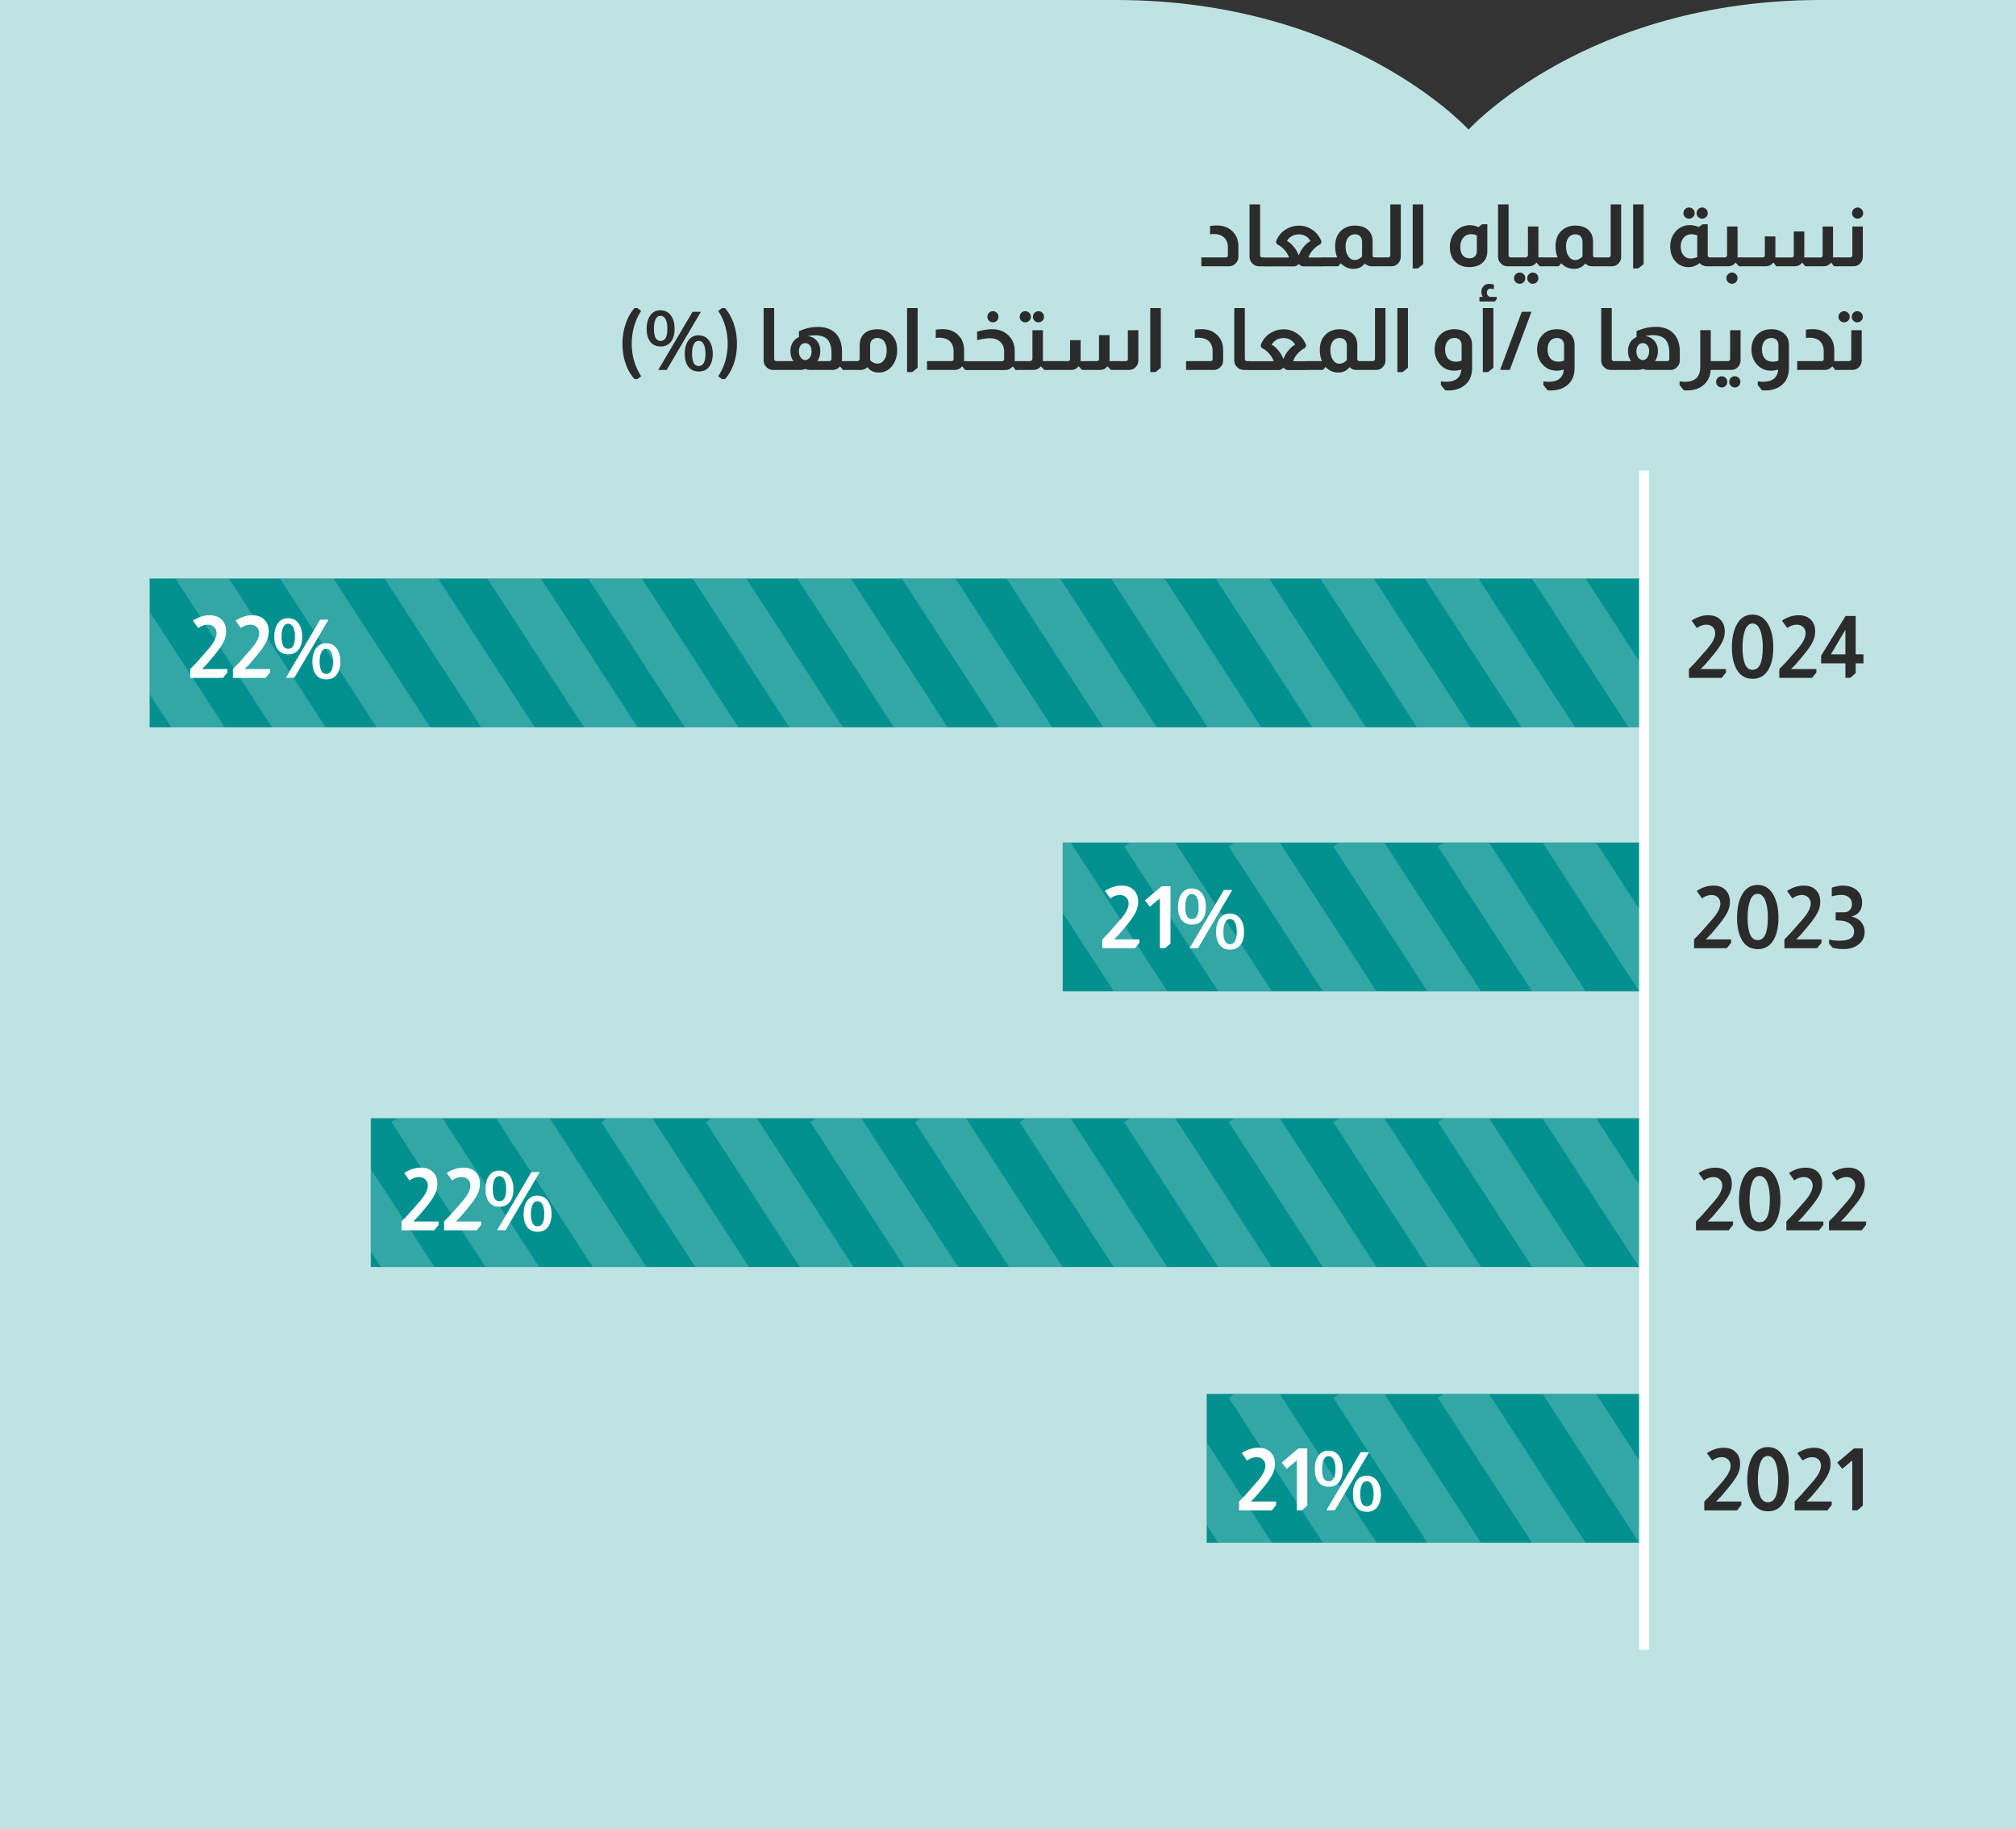<svg xmlns="http://www.w3.org/2000/svg" id="Layer_1" data-name="Layer 1" viewBox="0 0 420 381.1"><rect x="0" y="0" width="420" height="381.1" fill="#333333" stroke="none"/><defs><clipPath id="clippath"><path d="M31.17 120.52H342v31H31.17z" class="cls-3"/></clipPath><clipPath id="clippath-1"><path d="M221.4 175.52h121.11v31H221.4z" class="cls-3"/></clipPath><clipPath id="clippath-2"><path d="M77.25 232.95h265.26v31H77.25z" class="cls-3"/></clipPath><clipPath id="clippath-3"><path d="M251.4 290.39h91.11v31H251.4z" class="cls-3"/></clipPath><style>.cls-2{fill:#fff}.cls-3{fill:none}.cls-5{opacity:.2}.cls-5,.cls-6{isolation:isolate}.cls-8{fill:#2b2b2b}.cls-11{fill:#009090}</style></defs><path d="M232.48 0H0v381.1h420V0h-40.67c-48.89 0-73.38 27-73.38 27S281.46 0 232.47 0" style="fill:#bfe3e3"/><path d="M31.17 120.52v31H342.5v-31H31.17ZM221.4 175.52v31h121.11v-31H221.4Z" class="cls-11"/><g style="clip-path:url(#clippath)"><g class="cls-5"><path d="m325.698 113.395 24.527 37.752-7.858 5.105-24.526-37.753z" class="cls-2"/></g><g class="cls-5"><path d="m303.91 114.209 24.526 37.752-7.857 5.105-24.527-37.753z" class="cls-2"/></g><g class="cls-5"><path d="m282.125 114.215 24.526 37.752-7.858 5.105-24.526-37.753z" class="cls-2"/></g><g class="cls-5"><path d="m260.334 114.212 24.526 37.753-7.858 5.104-24.526-37.752z" class="cls-2"/></g><g class="cls-5"><path d="m238.543 114.21 24.526 37.752-7.857 5.105-24.527-37.753z" class="cls-2"/></g><g class="cls-5"><path d="m216.767 114.215 24.527 37.753-7.858 5.105-24.526-37.753z" class="cls-2"/></g><g class="cls-5"><path d="m194.976 114.213 24.527 37.752-7.858 5.105-24.526-37.753z" class="cls-2"/></g><g class="cls-5"><path d="m173.186 114.21 24.526 37.753-7.858 5.105-24.526-37.753z" class="cls-2"/></g><g class="cls-5"><path d="m87.184 114.213 24.526 37.752-7.857 5.105-24.526-37.753z" class="cls-2"/></g><g class="cls-5"><path d="m151.4 114.226 24.526 37.753-7.857 5.104-24.526-37.752z" class="cls-2"/></g><g class="cls-5"><path d="m65.399 114.219 24.526 37.752-7.858 5.105-24.526-37.753z" class="cls-2"/></g><g class="cls-5"><path d="m129.61 114.213 24.526 37.753-7.858 5.105-24.526-37.753z" class="cls-2"/></g><g class="cls-5"><path d="m43.608 114.216 24.526 37.753-7.857 5.104-24.527-37.752z" class="cls-2"/></g><g class="cls-5"><path d="m108.609 114.223 24.526 37.753-7.857 5.105-24.527-37.753z" class="cls-2"/></g><g class="cls-5"><path d="m22.607 114.226 24.526 37.753-7.857 5.104-24.526-37.752z" class="cls-2"/></g></g><g style="clip-path:url(#clippath-1)"><g class="cls-5"><path d="m329.196 170.392 24.527 37.753-7.858 5.105-24.526-37.753z" class="cls-2"/></g><g class="cls-5"><path d="m307.408 171.217 24.526 37.752-7.857 5.105-24.527-37.753z" class="cls-2"/></g><g class="cls-5"><path d="m285.622 171.222 24.527 37.753-7.858 5.105-24.526-37.753z" class="cls-2"/></g><g class="cls-5"><path d="m263.842 171.22 24.526 37.753-7.858 5.104-24.526-37.753z" class="cls-2"/></g><g class="cls-5"><path d="m242.05 171.217 24.527 37.753-7.858 5.105-24.526-37.753z" class="cls-2"/></g><g class="cls-5"><path d="m220.265 171.223 24.527 37.753-7.858 5.104-24.526-37.752z" class="cls-2"/></g></g><path d="M77.25 232.95v31h265.26v-31H77.25Z" class="cls-11"/><g style="clip-path:url(#clippath-2)"><g class="cls-5"><path d="m329.197 227.83 24.526 37.752-7.857 5.105-24.526-37.753z" class="cls-2"/></g><g class="cls-5"><path d="m307.418 228.644 24.527 37.752-7.858 5.105-24.526-37.753z" class="cls-2"/></g><g class="cls-5"><path d="m285.625 228.655 24.526 37.753-7.858 5.104-24.526-37.752z" class="cls-2"/></g><g class="cls-5"><path d="m263.834 228.652 24.526 37.753-7.857 5.105-24.527-37.753z" class="cls-2"/></g><g class="cls-5"><path d="m242.043 228.66 24.526 37.752-7.857 5.105-24.527-37.753z" class="cls-2"/></g><g class="cls-5"><path d="m220.258 228.656 24.526 37.752-7.858 5.105L212.4 233.76z" class="cls-2"/></g><g class="cls-5"><path d="m198.467 228.663 24.526 37.753-7.858 5.104-24.526-37.752z" class="cls-2"/></g><g class="cls-5"><path d="m176.676 228.66 24.526 37.753-7.857 5.105-24.527-37.753z" class="cls-2"/></g><g class="cls-5"><path d="m154.9 228.666 24.527 37.753-7.858 5.105-24.526-37.753z" class="cls-2"/></g><g class="cls-5"><path d="m133.118 228.658 24.526 37.753-7.857 5.105-24.527-37.753z" class="cls-2"/></g><g class="cls-5"><path d="m111.194 227.83 24.526 37.753-7.857 5.104-24.527-37.752z" class="cls-2"/></g><g class="cls-5"><path d="m89.405 228.654 24.527 37.753-7.858 5.104-24.526-37.752z" class="cls-2"/></g><g class="cls-5"><path d="m67.611 228.665 24.527 37.753-7.858 5.105-24.526-37.753z" class="cls-2"/></g></g><path d="M251.4 290.39v31h91.11v-31H251.4Z" class="cls-11"/><g style="clip-path:url(#clippath-3)"><g class="cls-5"><path d="m329.208 285.256 24.526 37.753-7.858 5.105-24.526-37.753z" class="cls-2"/></g><g class="cls-5"><path d="m307.41 286.086 24.527 37.753-7.858 5.104-24.526-37.752z" class="cls-2"/></g><g class="cls-5"><path d="m285.625 286.092 24.527 37.753-7.858 5.104-24.526-37.752z" class="cls-2"/></g><g class="cls-5"><path d="m263.834 286.09 24.527 37.752-7.858 5.105-24.526-37.753z" class="cls-2"/></g><g class="cls-5"><path d="m242.044 286.087 24.526 37.752-7.858 5.105-24.526-37.753z" class="cls-2"/></g></g><path d="M341.48 98.02h2.04v245.64h-2.04z" class="cls-2"/><g class="cls-6"><path d="M353.87 244.37c1.14-.74 2.29-1.12 3.46-1.12s2.05.34 2.66 1.03c.54.59.81 1.37.81 2.36 0 .73-.17 1.45-.52 2.16s-.95 1.59-1.82 2.65c-.97 1.18-1.51 1.82-1.62 1.93l-1.06 1.08h5.27v.72l-.9 1.12h-6.82v-1.84l1.33-1.37 1.29-1.48c1-1.1 1.64-1.87 1.93-2.29.61-.88.92-1.65.92-2.32 0-.53-.17-.96-.51-1.29-.34-.33-.79-.5-1.34-.5-.65 0-1.31.23-1.98.7l-1.1-1.55ZM366.6 243.11c1.38.01 2.45.66 3.2 1.94.74 1.27 1.12 2.9 1.12 4.9s-.37 3.61-1.12 4.79c-.73 1.16-1.79 1.75-3.19 1.75s-2.53-.61-3.26-1.84c-.71-1.2-1.06-2.76-1.06-4.68s.35-3.59 1.06-4.86c.74-1.33 1.82-2 3.24-2Zm2.12 6.88c0-1.28-.13-2.36-.4-3.22-.36-1.19-.94-1.79-1.73-1.8-.71 0-1.24.47-1.58 1.42-.35.96-.52 2.15-.52 3.58 0 1.28.14 2.34.41 3.17.32.98.89 1.48 1.69 1.48 1.42 0 2.12-1.54 2.12-4.63ZM372.7 244.37c1.14-.74 2.29-1.12 3.46-1.12s2.05.34 2.66 1.03c.54.59.81 1.37.81 2.36 0 .73-.17 1.45-.52 2.16-.35.71-.96 1.59-1.82 2.65-.97 1.18-1.51 1.82-1.62 1.93l-1.06 1.08h5.27v.72l-.9 1.12h-6.82v-1.84l1.33-1.37 1.3-1.48c1-1.1 1.64-1.87 1.93-2.29.61-.88.92-1.65.92-2.32 0-.53-.17-.96-.51-1.29-.34-.33-.79-.5-1.34-.5-.65 0-1.31.23-1.98.7l-1.1-1.55ZM381.58 244.37c1.14-.74 2.29-1.12 3.46-1.12s2.05.34 2.66 1.03c.54.59.81 1.37.81 2.36 0 .73-.17 1.45-.52 2.16-.35.71-.95 1.59-1.82 2.65-.97 1.18-1.51 1.82-1.62 1.93l-1.06 1.08h5.27v.72l-.9 1.12h-6.82v-1.84l1.33-1.37 1.3-1.48c1-1.1 1.64-1.87 1.93-2.29.61-.88.92-1.65.92-2.32 0-.53-.17-.96-.51-1.29s-.79-.5-1.34-.5c-.65 0-1.31.23-1.98.7l-1.1-1.55Z" class="cls-8"/></g><g class="cls-6"><path d="M355.6 302.72c1.14-.74 2.29-1.12 3.46-1.12s2.05.34 2.66 1.03c.54.59.81 1.37.81 2.36 0 .73-.17 1.45-.52 2.16-.35.71-.96 1.59-1.82 2.65-.97 1.18-1.51 1.82-1.62 1.93l-1.06 1.08h5.27v.72l-.9 1.12h-6.82v-1.84l1.33-1.37 1.3-1.48c1-1.1 1.64-1.87 1.93-2.29.61-.88.92-1.65.92-2.32 0-.53-.17-.96-.51-1.29-.34-.33-.79-.5-1.34-.5-.65 0-1.31.23-1.98.7l-1.1-1.55ZM368.33 301.46c1.38.01 2.45.66 3.2 1.94.74 1.27 1.12 2.9 1.12 4.9s-.37 3.61-1.12 4.79c-.73 1.16-1.79 1.75-3.19 1.75s-2.53-.61-3.26-1.84c-.71-1.2-1.06-2.76-1.06-4.68s.35-3.59 1.06-4.86c.74-1.33 1.82-2 3.24-2Zm2.12 6.87c0-1.28-.13-2.36-.4-3.22-.36-1.19-.94-1.79-1.73-1.8-.71 0-1.24.47-1.58 1.42-.35.96-.52 2.15-.52 3.58 0 1.28.14 2.34.41 3.17.32.98.89 1.48 1.69 1.48 1.42 0 2.12-1.54 2.12-4.63ZM374.43 302.72c1.14-.74 2.29-1.12 3.46-1.12s2.05.34 2.66 1.03c.54.59.81 1.37.81 2.36 0 .73-.17 1.45-.52 2.16s-.95 1.59-1.82 2.65c-.97 1.18-1.51 1.82-1.62 1.93l-1.06 1.08h5.27v.72l-.9 1.12h-6.82v-1.84l1.33-1.37 1.3-1.48c1-1.1 1.64-1.87 1.93-2.29.61-.88.92-1.65.92-2.32 0-.53-.17-.96-.51-1.29s-.79-.5-1.34-.5c-.65 0-1.31.23-1.98.7l-1.1-1.55ZM388.09 301.74v11.92l-1.12.97h-1.08v-10.39L383.8 306l-1.04-1.31 3.49-2.95h1.84Z" class="cls-8"/></g><g class="cls-6"><path d="M353.47 185.61c1.14-.74 2.29-1.12 3.46-1.12s2.05.34 2.66 1.03c.54.59.81 1.37.81 2.36 0 .73-.17 1.45-.52 2.16-.35.71-.96 1.59-1.82 2.65-.97 1.18-1.51 1.82-1.62 1.93l-1.06 1.08h5.27v.72l-.9 1.12h-6.82v-1.84l1.33-1.37 1.3-1.48c1-1.1 1.64-1.87 1.93-2.29.61-.88.92-1.65.92-2.32 0-.53-.17-.96-.51-1.29-.34-.33-.79-.5-1.34-.5-.65 0-1.31.23-1.98.7l-1.1-1.55ZM366.19 184.35c1.38.01 2.45.66 3.2 1.94.74 1.27 1.12 2.9 1.12 4.9s-.37 3.61-1.12 4.79c-.73 1.16-1.79 1.75-3.19 1.75s-2.53-.61-3.26-1.84c-.71-1.2-1.06-2.76-1.06-4.68s.35-3.59 1.06-4.86c.74-1.33 1.82-2 3.24-2Zm2.12 6.87c0-1.28-.13-2.36-.4-3.22-.36-1.19-.94-1.79-1.73-1.8-.71 0-1.24.47-1.58 1.42-.35.96-.52 2.15-.52 3.58 0 1.28.14 2.34.41 3.17.32.98.89 1.48 1.69 1.48 1.42 0 2.12-1.54 2.12-4.63ZM372.29 185.61c1.14-.74 2.29-1.12 3.46-1.12s2.05.34 2.66 1.03c.54.59.81 1.37.81 2.36 0 .73-.17 1.45-.52 2.16s-.95 1.59-1.82 2.65c-.97 1.18-1.51 1.82-1.62 1.93l-1.06 1.08h5.27v.72l-.9 1.12h-6.82v-1.84l1.33-1.37 1.3-1.48c1-1.1 1.64-1.87 1.93-2.29.61-.88.92-1.65.92-2.32 0-.53-.17-.96-.51-1.29s-.79-.5-1.34-.5c-.65 0-1.31.23-1.98.7l-1.1-1.55ZM381.6 184.92c.91-.29 1.66-.43 2.25-.43 1.26 0 2.26.33 3.01.99.72.64 1.08 1.48 1.08 2.54 0 1.55-.74 2.53-2.23 2.93.88.18 1.55.55 2.02 1.12.49.6.74 1.27.74 2.02 0 1.24-.52 2.19-1.55 2.86-.79.52-1.75.77-2.86.77-.78 0-1.55-.1-2.3-.29l-.7-.86v-.83c.84.16 1.56.23 2.16.23 2.04 0 3.06-.62 3.06-1.87 0-.65-.28-1.19-.85-1.64-.36-.28-.74-.46-1.14-.56-.4-.1-1.02-.16-1.86-.18v-1.67h1.82c.46 0 .83-.16 1.13-.48.3-.32.45-.72.45-1.2 0-.61-.21-1.09-.62-1.43s-.98-.51-1.7-.51c-.46 0-1.09.1-1.89.31v-1.82Z" class="cls-8"/></g><g class="cls-6"><path d="M352.4 129.29c1.14-.74 2.29-1.12 3.46-1.12s2.05.34 2.66 1.03c.54.59.81 1.37.81 2.36 0 .73-.17 1.45-.52 2.16-.35.71-.96 1.59-1.82 2.65-.97 1.18-1.51 1.82-1.62 1.93l-1.06 1.08h5.27v.72l-.9 1.12h-6.82v-1.84l1.33-1.37 1.3-1.48c1-1.1 1.64-1.87 1.93-2.29.61-.88.92-1.65.92-2.32 0-.53-.17-.96-.51-1.29-.34-.33-.79-.5-1.34-.5-.65 0-1.31.23-1.98.7l-1.1-1.55ZM365.12 128.03c1.38.01 2.45.66 3.2 1.94.74 1.27 1.12 2.9 1.12 4.9s-.37 3.61-1.12 4.79c-.73 1.16-1.79 1.75-3.19 1.75s-2.53-.61-3.26-1.84c-.71-1.2-1.06-2.76-1.06-4.68s.35-3.59 1.06-4.86c.74-1.33 1.82-2 3.24-2Zm2.13 6.88c0-1.28-.13-2.36-.4-3.22-.36-1.19-.94-1.79-1.73-1.8-.71 0-1.24.47-1.58 1.42-.35.96-.52 2.15-.52 3.58 0 1.28.14 2.34.41 3.17.32.98.89 1.48 1.69 1.48 1.42 0 2.12-1.54 2.12-4.63ZM371.23 129.29c1.14-.74 2.29-1.12 3.46-1.12s2.05.34 2.66 1.03c.54.59.81 1.37.81 2.36 0 .73-.17 1.45-.52 2.16s-.95 1.59-1.82 2.65c-.97 1.18-1.51 1.82-1.62 1.93l-1.06 1.08h5.27v.72l-.9 1.12h-6.82v-1.84l1.33-1.37 1.3-1.48c1-1.1 1.64-1.87 1.93-2.29.61-.88.92-1.65.92-2.32 0-.53-.17-.96-.51-1.29s-.79-.5-1.34-.5c-.65 0-1.31.23-1.98.7l-1.1-1.55ZM386.6 128.32v7.99h1.62v1.87h-1.62v2.03l-1.1.99h-1.04v-3.02h-5.06v-1.58l5.09-8.28h2.11Zm-2.14 2.88-3.02 5.11h3.02v-5.11Z" class="cls-8"/></g><path d="M84.19 244.37c1.14-.74 2.29-1.12 3.46-1.12s2.05.34 2.66 1.03c.54.59.81 1.37.81 2.36 0 .73-.17 1.45-.52 2.16-.35.71-.96 1.59-1.82 2.65-.97 1.18-1.51 1.82-1.62 1.93l-1.06 1.08h5.27v.72l-.9 1.12h-6.82v-1.84l1.33-1.37 1.3-1.48c1-1.1 1.64-1.87 1.93-2.29.61-.88.92-1.65.92-2.32 0-.53-.17-.96-.51-1.29-.34-.33-.79-.5-1.34-.5-.65 0-1.31.23-1.98.7l-1.1-1.55ZM93.06 244.37c1.14-.74 2.29-1.12 3.46-1.12s2.05.34 2.66 1.03c.54.59.81 1.37.81 2.36 0 .73-.17 1.45-.52 2.16-.35.71-.95 1.59-1.82 2.65-.97 1.18-1.51 1.82-1.62 1.93l-1.06 1.08h5.27v.72l-.9 1.12h-6.82v-1.84l1.33-1.37 1.3-1.48c1-1.1 1.64-1.87 1.93-2.29.61-.88.92-1.65.92-2.32 0-.53-.17-.96-.51-1.29s-.79-.5-1.34-.5c-.65 0-1.31.23-1.98.7l-1.1-1.55ZM104.04 243.87c.91 0 1.63.36 2.16 1.08.5.71.76 1.63.76 2.77s-.25 2.04-.76 2.7c-.5.65-1.22.97-2.14.97-.97 0-1.7-.34-2.2-1.03-.48-.65-.72-1.52-.72-2.63s.24-2.05.72-2.74c.49-.76 1.22-1.13 2.18-1.13Zm0 1.15c-.48 0-.83.25-1.06.76-.22.48-.32 1.13-.32 1.96 0 .72.09 1.29.27 1.71.21.53.59.79 1.12.79s.89-.26 1.13-.79c.18-.44.27-1.01.27-1.71 0-.82-.11-1.47-.34-1.96-.25-.5-.61-.76-1.06-.76Zm8.41-.85-7.13 12.11h-1.76l7.15-12.11h1.75Zm-.47 4.92c.92 0 1.64.36 2.16 1.08.52.73.77 1.66.77 2.77s-.26 2.03-.77 2.7c-.5.65-1.22.97-2.14.97-.97 0-1.7-.34-2.2-1.03-.48-.65-.72-1.53-.72-2.65s.24-2.04.72-2.74c.52-.74 1.24-1.12 2.18-1.12Zm0 1.15c-.48 0-.83.25-1.04.76-.23.47-.34 1.12-.34 1.94 0 .68.09 1.26.27 1.73.22.53.59.79 1.12.79s.91-.27 1.13-.81c.18-.42.27-.99.27-1.71 0-.8-.11-1.45-.34-1.94-.23-.5-.58-.76-1.06-.76ZM258.68 302.72c1.14-.74 2.29-1.12 3.46-1.12s2.05.34 2.66 1.03c.54.59.81 1.37.81 2.36 0 .73-.17 1.45-.52 2.16-.35.71-.96 1.59-1.82 2.65-.97 1.18-1.51 1.82-1.62 1.93l-1.06 1.08h5.27v.72l-.9 1.12h-6.82v-1.84l1.33-1.37 1.3-1.48c1-1.1 1.64-1.87 1.93-2.29.61-.88.92-1.65.92-2.32 0-.53-.17-.96-.51-1.29-.34-.33-.79-.5-1.34-.5-.65 0-1.31.23-1.98.7l-1.1-1.55ZM272.35 301.74v11.92l-1.12.97h-1.08v-10.39l-2.09 1.76-1.04-1.31 3.49-2.95h1.84ZM276.81 302.21c.91 0 1.63.36 2.16 1.08.5.71.76 1.63.76 2.77s-.25 2.04-.76 2.7c-.5.65-1.22.97-2.14.97-.97 0-1.7-.34-2.2-1.03-.48-.65-.72-1.52-.72-2.63s.24-2.05.72-2.74c.49-.76 1.22-1.13 2.18-1.13Zm0 1.15c-.48 0-.83.25-1.06.76-.22.48-.32 1.13-.32 1.96 0 .72.09 1.29.27 1.71.21.53.59.79 1.12.79s.89-.26 1.13-.79c.18-.44.27-1.01.27-1.71 0-.82-.11-1.47-.34-1.96-.25-.5-.61-.76-1.06-.76Zm8.41-.84-7.13 12.11h-1.76l7.15-12.11h1.75Zm-.47 4.91c.92 0 1.64.36 2.16 1.08.52.73.77 1.66.77 2.77s-.26 2.03-.77 2.7c-.5.65-1.22.97-2.14.97-.97 0-1.71-.34-2.2-1.03-.48-.65-.72-1.53-.72-2.65s.24-2.04.72-2.74c.52-.74 1.24-1.12 2.18-1.12Zm0 1.15c-.48 0-.83.25-1.04.76-.23.47-.34 1.12-.34 1.94 0 .68.09 1.26.27 1.73.22.53.59.79 1.12.79s.91-.27 1.13-.81c.18-.42.27-.99.27-1.71 0-.8-.11-1.45-.34-1.94-.23-.5-.58-.76-1.06-.76ZM230.19 185.61c1.14-.74 2.29-1.12 3.46-1.12s2.05.34 2.66 1.03c.54.59.81 1.37.81 2.36 0 .73-.17 1.45-.52 2.16-.35.71-.96 1.59-1.82 2.65-.97 1.18-1.51 1.82-1.62 1.93l-1.06 1.08h5.27v.72l-.9 1.12h-6.82v-1.84l1.33-1.37 1.3-1.48c1-1.1 1.64-1.87 1.93-2.29.61-.88.92-1.65.92-2.32 0-.53-.17-.96-.51-1.29-.34-.33-.79-.5-1.34-.5-.65 0-1.31.23-1.98.7l-1.1-1.55ZM243.85 184.63v11.92l-1.12.97h-1.08v-10.39l-2.09 1.76-1.04-1.31 3.49-2.95h1.84ZM248.31 185.1c.91 0 1.63.36 2.16 1.08.5.71.76 1.63.76 2.77s-.25 2.04-.76 2.7c-.5.65-1.22.97-2.14.97-.97 0-1.7-.34-2.2-1.03-.48-.65-.72-1.52-.72-2.63s.24-2.05.72-2.74c.49-.76 1.22-1.13 2.18-1.13Zm0 1.15c-.48 0-.83.25-1.06.76-.22.48-.32 1.13-.32 1.96 0 .72.09 1.29.27 1.71.21.53.59.79 1.12.79s.89-.26 1.13-.79c.18-.44.27-1.01.27-1.71 0-.82-.11-1.47-.34-1.96-.25-.5-.61-.76-1.06-.76Zm8.41-.84-7.13 12.11h-1.76l7.15-12.11h1.75Zm-.47 4.91c.92 0 1.64.36 2.16 1.08.52.73.77 1.66.77 2.77s-.26 2.03-.77 2.7c-.5.65-1.22.97-2.14.97-.97 0-1.71-.34-2.2-1.03-.48-.65-.72-1.53-.72-2.65s.24-2.04.72-2.74c.52-.74 1.24-1.12 2.18-1.12Zm0 1.15c-.48 0-.83.25-1.04.76-.23.47-.34 1.12-.34 1.94 0 .68.09 1.26.27 1.73.22.53.59.79 1.12.79s.91-.27 1.13-.81c.18-.42.27-.99.27-1.71 0-.8-.11-1.45-.34-1.94-.23-.5-.58-.76-1.06-.76ZM40.18 129.29c1.14-.74 2.29-1.12 3.46-1.12s2.05.34 2.66 1.03c.54.59.81 1.37.81 2.36 0 .73-.17 1.45-.52 2.16-.35.71-.96 1.59-1.82 2.65-.97 1.18-1.51 1.82-1.62 1.93l-1.06 1.08h5.27v.72l-.9 1.12h-6.82v-1.84l1.33-1.37 1.3-1.48c1-1.1 1.64-1.87 1.93-2.29.61-.88.92-1.65.92-2.32 0-.53-.17-.96-.51-1.29-.34-.33-.79-.5-1.34-.5-.65 0-1.31.23-1.98.7l-1.1-1.55ZM49.06 129.29c1.14-.74 2.29-1.12 3.46-1.12s2.05.34 2.66 1.03c.54.59.81 1.37.81 2.36 0 .73-.17 1.45-.52 2.16-.35.71-.95 1.59-1.82 2.65-.97 1.18-1.51 1.82-1.62 1.93l-1.06 1.08h5.27v.72l-.9 1.12h-6.82v-1.84l1.33-1.37 1.3-1.48c1-1.1 1.64-1.87 1.93-2.29.61-.88.92-1.65.92-2.32 0-.53-.17-.96-.51-1.29s-.79-.5-1.34-.5c-.65 0-1.31.23-1.98.7l-1.1-1.55ZM60.04 128.79c.91 0 1.63.36 2.16 1.08.5.71.76 1.63.76 2.77s-.25 2.04-.76 2.7c-.5.65-1.22.97-2.14.97-.97 0-1.7-.34-2.2-1.03-.48-.65-.72-1.52-.72-2.63s.24-2.05.72-2.74c.49-.76 1.22-1.13 2.18-1.13Zm0 1.15c-.48 0-.83.25-1.06.76-.22.48-.32 1.13-.32 1.96 0 .72.09 1.29.27 1.71.21.53.59.79 1.12.79s.89-.26 1.13-.79c.18-.44.27-1.01.27-1.71 0-.82-.11-1.47-.34-1.96-.25-.5-.61-.76-1.06-.76Zm8.4-.85-7.13 12.11h-1.76l7.15-12.11h1.75Zm-.47 4.92c.92 0 1.64.36 2.16 1.08.52.73.77 1.66.77 2.77s-.26 2.03-.77 2.7c-.5.65-1.22.97-2.14.97-.97 0-1.7-.34-2.2-1.03-.48-.65-.72-1.53-.72-2.65s.24-2.04.72-2.74c.52-.74 1.24-1.12 2.18-1.12Zm0 1.15c-.48 0-.83.25-1.04.76-.23.47-.34 1.12-.34 1.94 0 .68.09 1.26.27 1.73.22.53.59.79 1.12.79s.91-.27 1.13-.81c.18-.42.27-.99.27-1.71 0-.8-.11-1.45-.34-1.94-.23-.5-.58-.76-1.06-.76Z" class="cls-2"/><g class="cls-6"><path d="M252.1 47.08c.41-.07.88-.11 1.42-.11 1.38 0 2.5.44 3.35 1.33.76.8 1.13 1.8 1.13 2.99v2.2c0 .56-.2 1.04-.61 1.42-.37.37-.82.56-1.33.56h-5.78v-1.84h5.08c.3 0 .45-.15.45-.45v-1.67c0-.83-.25-1.49-.76-2-.47-.47-1.15-.72-2.03-.76-.41 0-.71.02-.92.07v-1.75ZM262.52 42.58v10.6c0 .12.04.22.11.29.07.11.19.16.34.16h.47v1.84h-1.17c-.49 0-.92-.17-1.3-.52-.43-.4-.65-.88-.65-1.46V42.58h2.2Z" class="cls-8"/><path d="M265.82 50.36c.41-1.18 1.15-2.07 2.23-2.68.8-.46 1.67-.68 2.61-.68s1.79.25 2.57.76c.97.59 1.67 1.46 2.09 2.61l-.22.5c-.48.22-.98.59-1.51 1.12-.5.55-.83 1.1-.99 1.66h2.9v1.84h-3.96c-.34 0-.64-.16-.92-.47h-.09c-.28.31-.59.47-.95.47h-6.26v-1.84h5.22c-.14-.49-.45-1.01-.92-1.57-.52-.58-1.05-.98-1.6-1.21l-.2-.5Zm7.2-.15c-.29-.5-.68-.88-1.17-1.12-.37-.18-.79-.27-1.24-.27-.48 0-.94.1-1.37.31-.48.24-.85.6-1.12 1.08.41.18.84.54 1.3 1.08.5.56.88 1.18 1.12 1.84h.07c.23-.67.62-1.31 1.17-1.93.44-.49.86-.82 1.24-.99Z" class="cls-8"/><path d="M278.58 53.63c-.29-.7-.43-1.48-.43-2.34 0-1.42.44-2.51 1.31-3.29.73-.66 1.67-1 2.81-1.01 1.02 0 1.85.24 2.5.72.79.6 1.19 1.46 1.19 2.59v2.88c0 .11.03.21.09.31.1.1.2.14.32.14h.16v1.84h-.79c-.54 0-1-.19-1.39-.58-.59.74-1.37 1.12-2.34 1.12-1.04 0-1.93-.38-2.66-1.15h-.04l-.5.61h-3.44v-1.84h3.2Zm5.18-3.33c0-.44-.14-.8-.41-1.08-.25-.28-.61-.41-1.08-.41-.59 0-1.06.23-1.41.68-.35.46-.53 1.07-.53 1.84 0 .84.18 1.52.54 2.05.36.53.82.79 1.39.79.52 0 1.02-.25 1.51-.74V50.3Z" class="cls-8"/><path d="M291.83 42.58v10.91c0 .5-.16.94-.49 1.3-.37.46-.86.68-1.46.68h-3.47v-1.84h2.77c.13 0 .25-.05.34-.14.08-.08.13-.19.13-.31v-10.6h2.18ZM296.51 42.58v12.44l-1.12.9h-1.08V42.58h2.2ZM309.86 46.7v5.62c0 1.03-.35 1.85-1.06 2.47-.66.56-1.57.85-2.72.85-1.27 0-2.27-.41-2.99-1.22-.7-.73-1.04-1.72-1.04-2.97 0-1.36.44-2.47 1.31-3.35.78-.79 1.75-1.19 2.9-1.19.61 0 1.19.14 1.75.41l.76-.61h1.1Zm-2.19 2.33c-.42-.17-.82-.25-1.19-.25-.67 0-1.21.25-1.63.74s-.62 1.13-.62 1.93c0 .74.17 1.32.5 1.74s.79.62 1.38.62c.53 0 .92-.14 1.19-.43.25-.29.38-.64.38-1.06v-3.28ZM314.29 42.58v10.6c0 .12.04.22.11.29.07.11.19.16.34.16h.47v1.84h-1.17c-.49 0-.92-.17-1.3-.52-.43-.4-.65-.88-.65-1.46V42.58h2.2Z" class="cls-8"/><path d="M320.5 47.19v6.44h.92v1.84h-.63l-.67-.74h-.04c-.41.49-.92.74-1.53.74h-3.47v-1.84h2.72c.17 0 .29-.05.36-.14.11-.1.16-.22.16-.36v-5.94h2.18Zm-3.9 9.59c.32 0 .6.11.83.34.23.23.34.5.34.83s-.11.6-.34.83c-.23.23-.5.34-.83.34s-.6-.11-.83-.34-.34-.5-.34-.83.11-.6.34-.83.5-.34.83-.34Zm2.73 0c.32 0 .6.11.83.34s.34.5.34.83-.11.6-.34.83-.5.34-.83.34-.58-.11-.81-.34-.34-.5-.34-.83.11-.6.34-.83.5-.34.81-.34Z" class="cls-8"/><path d="M324.5 53.63c-.29-.7-.43-1.48-.43-2.34 0-1.42.44-2.51 1.31-3.29.73-.66 1.67-1 2.81-1.01 1.02 0 1.85.24 2.5.72.79.6 1.19 1.46 1.19 2.59v2.88c0 .11.03.21.09.31.1.1.2.14.32.14h.16v1.84h-.79c-.54 0-1-.19-1.39-.58-.59.74-1.37 1.12-2.34 1.12-1.04 0-1.93-.38-2.66-1.15h-.04l-.5.61h-3.44v-1.84h3.2Zm5.18-3.33c0-.44-.14-.8-.41-1.08-.25-.28-.61-.41-1.08-.41-.59 0-1.06.23-1.41.68-.35.46-.53 1.07-.53 1.84 0 .84.18 1.52.54 2.05.36.53.82.79 1.39.79.52 0 1.02-.25 1.51-.74V50.3Z" class="cls-8"/><path d="M337.74 42.58v10.91c0 .5-.16.94-.49 1.3-.37.46-.86.68-1.46.68h-3.47v-1.84h2.77c.13 0 .25-.05.34-.14.08-.08.13-.19.13-.31v-10.6h2.18ZM342.43 42.58v12.44l-1.12.9h-1.08V42.58h2.2ZM355.78 46.7v6.48c0 .14.04.25.13.32.07.08.17.13.29.13h.5v1.84h-1.13c-.55 0-1.05-.22-1.49-.67-.68.56-1.45.85-2.29.85-.95 0-1.76-.3-2.45-.9-.91-.85-1.37-1.99-1.37-3.42 0-1.31.42-2.39 1.26-3.26.77-.78 1.71-1.17 2.83-1.17.62 0 1.25.13 1.87.4l.77-.59h1.08Zm-2.19 2.33a3.36 3.36 0 0 0-1.21-.23c-.65 0-1.18.24-1.6.71s-.63 1.09-.63 1.84.19 1.36.57 1.82.88.68 1.52.68c.43 0 .88-.1 1.35-.29v-4.54Zm-1.71-5.8c.32 0 .6.11.83.34.23.23.34.5.34.83s-.11.58-.34.81c-.23.23-.5.34-.83.34s-.6-.11-.83-.34-.34-.5-.34-.81.11-.6.34-.83.5-.34.83-.34Zm2.73 0c.32 0 .6.11.83.34s.34.5.34.83-.11.58-.34.81-.5.34-.83.34-.58-.11-.81-.34-.34-.5-.34-.81.11-.6.34-.83.5-.34.81-.34Z" class="cls-8"/><path d="M361.99 47.19v6.44h.92v1.84h-.63l-.67-.74h-.04c-.41.49-.92.74-1.53.74h-3.47v-1.84h2.72c.17 0 .29-.05.36-.14.11-.1.16-.22.16-.36v-5.94h2.18Zm-1.15 9.59c.31 0 .58.11.81.34.23.23.34.5.34.83s-.11.6-.34.83c-.23.23-.5.34-.81.34s-.6-.11-.83-.34c-.23-.23-.34-.5-.34-.83s.11-.6.34-.83c.23-.23.5-.34.83-.34Z" class="cls-8"/><path d="M381.88 47.19v6.44h.92v1.84h-.7l-.59-.74h-.04c-.41.49-.92.74-1.53.74h-3.85l-.59-.74h-.05c-.4.49-.9.74-1.51.74h-3.87l-.59-.74h-.05c-.4.49-.9.74-1.51.74h-5.11v-1.84h4.41c.3 0 .45-.15.45-.45v-3.92h2.2v3.82c0 .25 0 .44-.02.56h3.4c.3 0 .45-.15.45-.45v-4.97h2.2v4.81c0 .07 0 .18-.02.32v.29h3.38c.3 0 .45-.15.45-.45V47.2h2.2Z" class="cls-8"/><path d="M388.09 47.19v6.3c0 .47-.16.9-.47 1.3-.4.46-.89.68-1.48.68h-3.47v-1.84h2.77c.13 0 .25-.05.34-.14.08-.08.13-.19.13-.31v-5.99h2.18Zm-1.1-3.96c.32 0 .6.11.83.34.23.23.34.5.34.83s-.11.58-.34.81c-.23.23-.5.34-.83.34s-.58-.11-.81-.34c-.23-.23-.34-.5-.34-.81s.11-.6.34-.83c.23-.23.5-.34.81-.34ZM161.29 64.18v10.6c0 .12.04.22.11.29.07.11.19.16.34.16h.47v1.84h-1.17c-.49 0-.92-.17-1.3-.52-.43-.4-.65-.88-.65-1.46V64.18h2.2Z" class="cls-8"/><path d="M166.46 68.99c1.3-.59 2.61-.88 3.94-.88 1.72 0 3.01.52 3.89 1.55.76.9 1.13 2.11 1.13 3.64v1.44s0 .14-.02.27v.23h.59v1.84h-.36l-.61-.74h-.04c-.12.13-.27.27-.45.41-.31.22-.67.32-1.06.32h-4.5c-.5 0-.89-.07-1.15-.2h-.07c-.26.13-.71.2-1.33.2h-4.36v-1.84h3.24c-.19-.24-.35-.55-.47-.94-.11-.36-.16-.74-.16-1.15 0-.77.2-1.43.59-1.98.31-.42.71-.73 1.19-.94v-1.24Zm1.31 6.03c.4-.04.71-.22.95-.55s.36-.75.36-1.25c0-.58-.14-1.02-.41-1.33-.24-.28-.54-.41-.9-.41s-.65.13-.9.38c-.29.32-.43.78-.43 1.37.01.52.14.94.38 1.26.24.32.56.5.95.54Zm5.46-1.44c0-1.33-.29-2.3-.88-2.9-.55-.55-1.39-.83-2.5-.83-.49 0-1.01.05-1.57.16.86.11 1.54.49 2.03 1.15.4.55.59 1.21.59 1.98 0 .38-.05.75-.14 1.1-.12.41-.28.74-.47.99h2.47c.16 0 .27-.05.34-.14.08-.08.13-.19.13-.31v-1.21Z" class="cls-8"/><path d="M179.09 71.9c0-1.14.4-2 1.19-2.59.62-.48 1.48-.72 2.56-.72s1.95.31 2.68.94c.92.79 1.39 1.91 1.39 3.37 0 1.37-.37 2.5-1.1 3.4-.71.88-1.63 1.31-2.75 1.31-1 0-1.78-.37-2.36-1.12-.38.38-.85.58-1.4.58h-3.44v-1.84h2.77c.13 0 .25-.05.34-.14.08-.08.13-.19.13-.31V71.9Zm2.18 3.13c.44.48.95.72 1.53.72s1.03-.25 1.39-.75.54-1.14.54-1.94c0-.86-.2-1.54-.59-2.03-.36-.42-.83-.63-1.4-.63-.43 0-.77.14-1.03.41-.29.26-.43.62-.43 1.08v3.13ZM191.17 64.18v12.44l-1.12.9h-1.08V64.18h2.2ZM194.95 68.68c.41-.07.88-.11 1.42-.11 1.38 0 2.5.44 3.35 1.33.76.8 1.13 1.8 1.13 2.99v1.73c0 .28 0 .48-.02.61h.47v1.84h-.23l-.59-.74h-.05c-.1.11-.2.21-.31.31-.36.29-.76.43-1.21.43h-5.78v-1.84h5.08c.3 0 .45-.15.45-.45v-1.67c0-.83-.25-1.49-.76-2-.47-.47-1.15-.72-2.03-.76-.41 0-.71.02-.92.07v-1.75Z" class="cls-8"/><path d="M203.56 69.1c1.14-.35 2.18-.52 3.11-.52 1.45 0 2.62.46 3.51 1.37.8.82 1.21 1.85 1.21 3.1v2.2h.59v1.84h-.38l-.59-.74h-.04c-.41.49-.92.74-1.53.74h-8.28v-1.84h7.58c.3 0 .45-.15.45-.45v-1.62c0-.82-.27-1.47-.82-1.97-.55-.5-1.26-.75-2.15-.75-.59 0-1.48.13-2.66.4v-1.75Zm3.29-4.27c.32 0 .6.11.83.34.23.23.34.5.34.83s-.11.58-.34.81c-.23.23-.5.34-.83.34s-.58-.11-.81-.34-.34-.5-.34-.81.11-.6.34-.83.5-.34.81-.34Z" class="cls-8"/><path d="M217.27 68.79v6.44h.92v1.84h-.63l-.67-.74h-.04c-.41.49-.92.74-1.53.74h-3.47v-1.84h2.72c.17 0 .29-.05.36-.14.11-.1.16-.22.16-.36v-5.94h2.18Zm-3.67-3.96c.32 0 .6.11.83.34s.34.5.34.83-.11.58-.34.81-.5.34-.83.34-.6-.11-.83-.34c-.23-.23-.34-.5-.34-.81s.11-.6.34-.83c.23-.23.5-.34.83-.34Zm2.74 0c.32 0 .6.11.83.34.23.23.34.5.34.83s-.11.58-.34.81c-.23.23-.5.34-.83.34s-.58-.11-.81-.34-.34-.5-.34-.81.11-.6.34-.83.5-.34.81-.34Z" class="cls-8"/><path d="M237.16 68.79v6.3c0 .54-.19 1.01-.57 1.4s-.84.58-1.38.58h-3.78l-.67-.74h-.05c-.4.49-.9.74-1.51.74h-3.78l-.68-.74h-.05c-.4.49-.9.74-1.51.74h-5.11v-1.84h4.41c.3 0 .45-.15.45-.45v-3.92h2.2v3.6c0 .35 0 .61-.02.77h3.4c.3 0 .45-.15.45-.45v-4.97h2.2v4.81c0 .07 0 .18-.02.32v.29h3.38c.3 0 .45-.15.45-.45v-5.99h2.2ZM241.84 64.18v12.44l-1.12.9h-1.08V64.18h2.2ZM248.92 68.68c.41-.07.88-.11 1.42-.11 1.38 0 2.5.44 3.35 1.33.76.8 1.13 1.8 1.13 2.99v2.2c0 .56-.2 1.04-.61 1.42-.37.37-.82.56-1.33.56h-5.78v-1.84h5.08c.3 0 .45-.15.45-.45v-1.67c0-.83-.25-1.49-.76-2-.47-.47-1.15-.72-2.03-.76-.41 0-.71.02-.92.07v-1.75ZM259.34 64.18v10.6c0 .12.04.22.11.29.07.11.19.16.34.16h.47v1.84h-1.17c-.49 0-.92-.17-1.3-.52-.43-.4-.65-.88-.65-1.46V64.18h2.2Z" class="cls-8"/><path d="M262.63 71.96c.41-1.18 1.15-2.07 2.23-2.68.8-.46 1.67-.68 2.61-.68s1.79.25 2.57.76c.97.59 1.67 1.46 2.09 2.61l-.22.5c-.48.22-.98.59-1.51 1.12-.5.55-.83 1.1-.99 1.66h2.9v1.84h-3.96c-.34 0-.64-.16-.92-.47h-.09c-.28.31-.59.47-.95.47h-6.26v-1.84h5.22c-.14-.49-.45-1.01-.92-1.57-.52-.58-1.05-.98-1.6-1.21l-.2-.5Zm7.2-.15c-.29-.5-.68-.88-1.17-1.12-.37-.18-.79-.27-1.24-.27-.48 0-.94.1-1.37.31-.48.24-.85.6-1.12 1.08.41.18.84.54 1.3 1.08.5.56.88 1.18 1.12 1.84h.07c.23-.67.62-1.31 1.17-1.93.44-.49.86-.82 1.24-.99Z" class="cls-8"/><path d="M275.39 75.23c-.29-.7-.43-1.48-.43-2.34 0-1.42.44-2.51 1.31-3.29.73-.66 1.67-1 2.81-1.01 1.02 0 1.85.24 2.5.72.79.6 1.19 1.46 1.19 2.59v2.88c0 .11.03.21.09.31.1.1.2.14.32.14h.16v1.84h-.79c-.54 0-1-.19-1.39-.58-.59.74-1.37 1.12-2.34 1.12-1.04 0-1.93-.38-2.66-1.15h-.04l-.5.61h-3.44v-1.84h3.2Zm5.19-3.33c0-.44-.14-.8-.41-1.08-.25-.28-.61-.41-1.08-.41-.59 0-1.06.23-1.41.68-.35.46-.53 1.07-.53 1.84 0 .84.18 1.52.54 2.05.36.53.82.79 1.39.79.52 0 1.02-.25 1.51-.74V71.9Z" class="cls-8"/><path d="M288.64 64.18v10.91c0 .5-.16.94-.49 1.3-.37.46-.86.68-1.46.68h-3.47v-1.84h2.77c.13 0 .25-.05.34-.14.08-.08.13-.19.13-.31v-10.6h2.18ZM293.32 64.18v12.44l-1.12.9h-1.08V64.18h2.2ZM304.46 77c-.52.14-1.02.22-1.51.22-1.27 0-2.3-.49-3.1-1.48-.65-.83-.97-1.81-.97-2.93 0-1.24.37-2.24 1.1-3.01.76-.82 1.78-1.22 3.08-1.22.96 0 1.76.25 2.41.74.82.59 1.22 1.45 1.22 2.59v4.73c0 1.55-.49 2.74-1.48 3.56-.56.48-1.27.82-2.11 1.01-.42.1-.89.14-1.4.14-.13 0-.34-.01-.63-.04l-.88-1.1v-.77c.38.06.76.09 1.13.09 1.93 0 2.98-.85 3.13-2.54Zm.04-5.1c0-.52-.17-.91-.52-1.19-.24-.2-.55-.31-.92-.31-.62 0-1.11.22-1.47.65-.35.43-.53 1.03-.53 1.78s.2 1.4.6 1.85c.4.45.95.67 1.65.67.38 0 .78-.07 1.19-.22v-3.24ZM308.93 61.86c-.2-.31-.31-.66-.31-1.04 0-.49.15-.9.45-1.21.3-.32.68-.48 1.15-.48.34 0 .67.05 1.01.16v.95c-.3-.07-.53-.11-.68-.11-.52 0-.77.29-.77.86 0 .24.06.43.18.56.14.2.36.31.65.31h1.21v.45l-.41.5h-3.19v-.95h.72Zm2.19 2.32v12.44l-1.12.9h-1.08V64.18h2.2ZM319.06 64.95l-4.52 12.11h-2.02l4.52-12.11h2.02ZM325.81 77c-.52.14-1.02.22-1.51.22-1.27 0-2.3-.49-3.1-1.48-.65-.83-.97-1.81-.97-2.93 0-1.24.37-2.24 1.1-3.01.76-.82 1.78-1.22 3.08-1.22.96 0 1.76.25 2.41.74.82.59 1.22 1.45 1.22 2.59v4.73c0 1.55-.49 2.74-1.48 3.56-.56.48-1.27.82-2.11 1.01-.42.1-.89.14-1.4.14-.13 0-.34-.01-.63-.04l-.88-1.1v-.77c.38.06.76.09 1.13.09 1.93 0 2.98-.85 3.13-2.54Zm.04-5.1c0-.52-.17-.91-.52-1.19-.24-.2-.55-.31-.92-.31-.62 0-1.11.22-1.47.65-.35.43-.53 1.03-.53 1.78s.2 1.4.6 1.85.95.67 1.65.67c.38 0 .78-.07 1.19-.22v-3.24ZM335.78 64.18v10.6c0 .12.04.22.11.29.07.11.19.16.34.16h.47v1.84h-1.17c-.49 0-.92-.17-1.3-.52-.43-.4-.65-.88-.65-1.46V64.18h2.2Z" class="cls-8"/><path d="M340.95 68.99c1.37-.6 2.71-.9 4.01-.9 1.69 0 2.98.53 3.87 1.58.76.91 1.13 2.12 1.13 3.62v1.8c0 .54-.2 1.01-.61 1.42-.37.37-.82.56-1.33.56h-4.37c-.62 0-1.07-.07-1.33-.2h-.07c-.26.13-.71.2-1.33.2h-4.36v-1.84h3.24c-.2-.29-.35-.59-.45-.92-.12-.35-.18-.74-.18-1.17 0-.72.18-1.36.54-1.91.3-.44.71-.78 1.24-1.01v-1.24Zm1.31 6.03c.42-.05.74-.23.95-.56.22-.31.34-.73.36-1.24 0-.58-.13-1.01-.4-1.31a1.17 1.17 0 0 0-.92-.43c-.48 0-.84.22-1.08.65-.17.31-.25.68-.25 1.1.02.48.13.88.32 1.19.24.36.58.56 1.01.61Zm5.51-1.44c0-1.34-.29-2.32-.88-2.92-.55-.55-1.39-.83-2.52-.83-.52 0-1.05.06-1.6.18.77.11 1.39.43 1.87.97.5.56.76 1.28.76 2.16 0 .4-.05.77-.16 1.12-.11.37-.26.7-.45.97h2.52c.13 0 .24-.04.32-.11.1-.1.14-.21.14-.34v-1.21ZM356.41 68.79v6.44h.92v1.84h-.94c-.1 1.44-.67 2.54-1.71 3.31-.86.64-1.93.95-3.19.95-.22 0-.45 0-.7-.02l-.88-1.1v-.77c.38.06.76.09 1.12.09 2.12 0 3.19-1.03 3.19-3.1v-7.65h2.2Z" class="cls-8"/><path d="M362.62 68.79v6.3c0 .47-.16.9-.47 1.3-.4.46-.89.68-1.48.68h-3.47v-1.84h2.77c.13 0 .25-.05.34-.14.08-.08.13-.19.13-.31v-5.99h2.18Zm-3.94 9.59c.32 0 .6.11.83.34s.34.5.34.83-.11.6-.34.83-.5.34-.83.34-.58-.11-.81-.34-.34-.5-.34-.83.11-.6.34-.83.5-.34.81-.34Zm2.75 0c.32 0 .6.11.82.34.22.23.33.5.33.83s-.11.6-.33.83c-.22.23-.5.34-.82.34s-.6-.11-.83-.34c-.23-.23-.34-.5-.34-.83s.11-.6.34-.83c.23-.23.5-.34.83-.34ZM370.47 77c-.52.14-1.02.22-1.51.22-1.27 0-2.3-.49-3.1-1.48-.65-.83-.97-1.81-.97-2.93 0-1.24.37-2.24 1.1-3.01.76-.82 1.78-1.22 3.08-1.22.96 0 1.76.25 2.41.74.82.59 1.22 1.45 1.22 2.59v4.73c0 1.55-.49 2.74-1.48 3.56-.56.48-1.27.82-2.11 1.01-.42.1-.89.14-1.4.14-.13 0-.34-.01-.63-.04l-.88-1.1v-.77c.38.06.76.09 1.13.09 1.93 0 2.98-.85 3.13-2.54Zm.04-5.1c0-.52-.17-.91-.52-1.19-.24-.2-.55-.31-.92-.31-.62 0-1.11.22-1.47.65-.35.43-.53 1.03-.53 1.78s.2 1.4.6 1.85c.4.45.95.67 1.65.67.38 0 .78-.07 1.19-.22v-3.24ZM376.23 68.68c.41-.07.88-.11 1.42-.11 1.38 0 2.5.44 3.35 1.33.76.8 1.13 1.8 1.13 2.99v1.73c0 .28 0 .48-.02.61h.47v1.84h-.23l-.59-.74h-.05c-.1.11-.2.21-.31.31-.36.29-.76.43-1.21.43h-5.78v-1.84h5.08c.3 0 .45-.15.45-.45v-1.67c0-.83-.25-1.49-.76-2-.47-.47-1.15-.72-2.03-.76-.41 0-.71.02-.92.07v-1.75Z" class="cls-8"/><path d="M387.86 68.79v6.3c0 .47-.16.9-.47 1.3-.4.46-.89.68-1.48.68h-3.47v-1.84h2.77c.13 0 .25-.05.34-.14.08-.08.13-.19.13-.31v-5.99h2.18Zm-3.67-3.96c.32 0 .6.11.83.34s.34.5.34.83-.11.58-.34.81-.5.34-.83.34-.6-.11-.83-.34-.34-.5-.34-.81.11-.6.34-.83.5-.34.83-.34Zm2.73 0c.32 0 .6.11.83.34.23.23.34.5.34.83s-.11.58-.34.81c-.23.23-.5.34-.83.34s-.58-.11-.81-.34-.34-.5-.34-.81.11-.6.34-.83.5-.34.81-.34Z" class="cls-8"/></g><path d="m132.81 64.18.76.61c-.66.98-1.16 2.11-1.51 3.37-.3 1.14-.45 2.3-.45 3.47 0 1.33.2 2.62.59 3.87.29.9.74 1.86 1.37 2.88l-.76.59h-.63c-.85-.97-1.48-2.1-1.89-3.38-.41-1.22-.61-2.54-.61-3.94s.2-2.76.61-4a9.832 9.832 0 0 1 1.89-3.47h.63ZM137.62 64.65c.91 0 1.63.36 2.16 1.08.5.71.76 1.63.76 2.77s-.25 2.04-.76 2.7c-.5.65-1.22.97-2.14.97-.97 0-1.7-.34-2.2-1.03-.48-.65-.72-1.52-.72-2.63s.24-2.05.72-2.74c.49-.76 1.22-1.13 2.18-1.13Zm0 1.15c-.48 0-.83.25-1.06.76-.22.48-.32 1.13-.32 1.96 0 .72.09 1.29.27 1.71.22.53.59.79 1.12.79s.89-.26 1.13-.79c.18-.44.27-1.01.27-1.71 0-.82-.11-1.47-.34-1.96-.25-.5-.61-.76-1.06-.76Zm8.4-.84-7.13 12.11h-1.76l7.15-12.11h1.75Zm-.46 4.91c.92 0 1.64.36 2.16 1.08.52.73.77 1.66.77 2.77s-.26 2.03-.77 2.7c-.5.65-1.22.97-2.14.97-.97 0-1.7-.34-2.2-1.03-.48-.65-.72-1.53-.72-2.65s.24-2.04.72-2.74c.52-.74 1.24-1.12 2.18-1.12Zm0 1.15c-.48 0-.83.25-1.04.76-.23.47-.34 1.12-.34 1.94 0 .68.09 1.26.27 1.73.22.53.59.79 1.12.79s.91-.27 1.13-.81c.18-.42.27-.99.27-1.71 0-.8-.11-1.45-.34-1.94-.23-.5-.58-.76-1.06-.76ZM150.4 64.18h.65c.82.97 1.45 2.13 1.89 3.47.4 1.26.59 2.59.59 4s-.2 2.69-.59 3.94c-.44 1.32-1.07 2.45-1.89 3.38h-.65l-.76-.59c.6-.95 1.06-1.91 1.37-2.88.4-1.25.59-2.54.59-3.87 0-1.24-.15-2.39-.45-3.47-.35-1.26-.85-2.38-1.51-3.37l.76-.61Z" class="cls-8"/></svg>